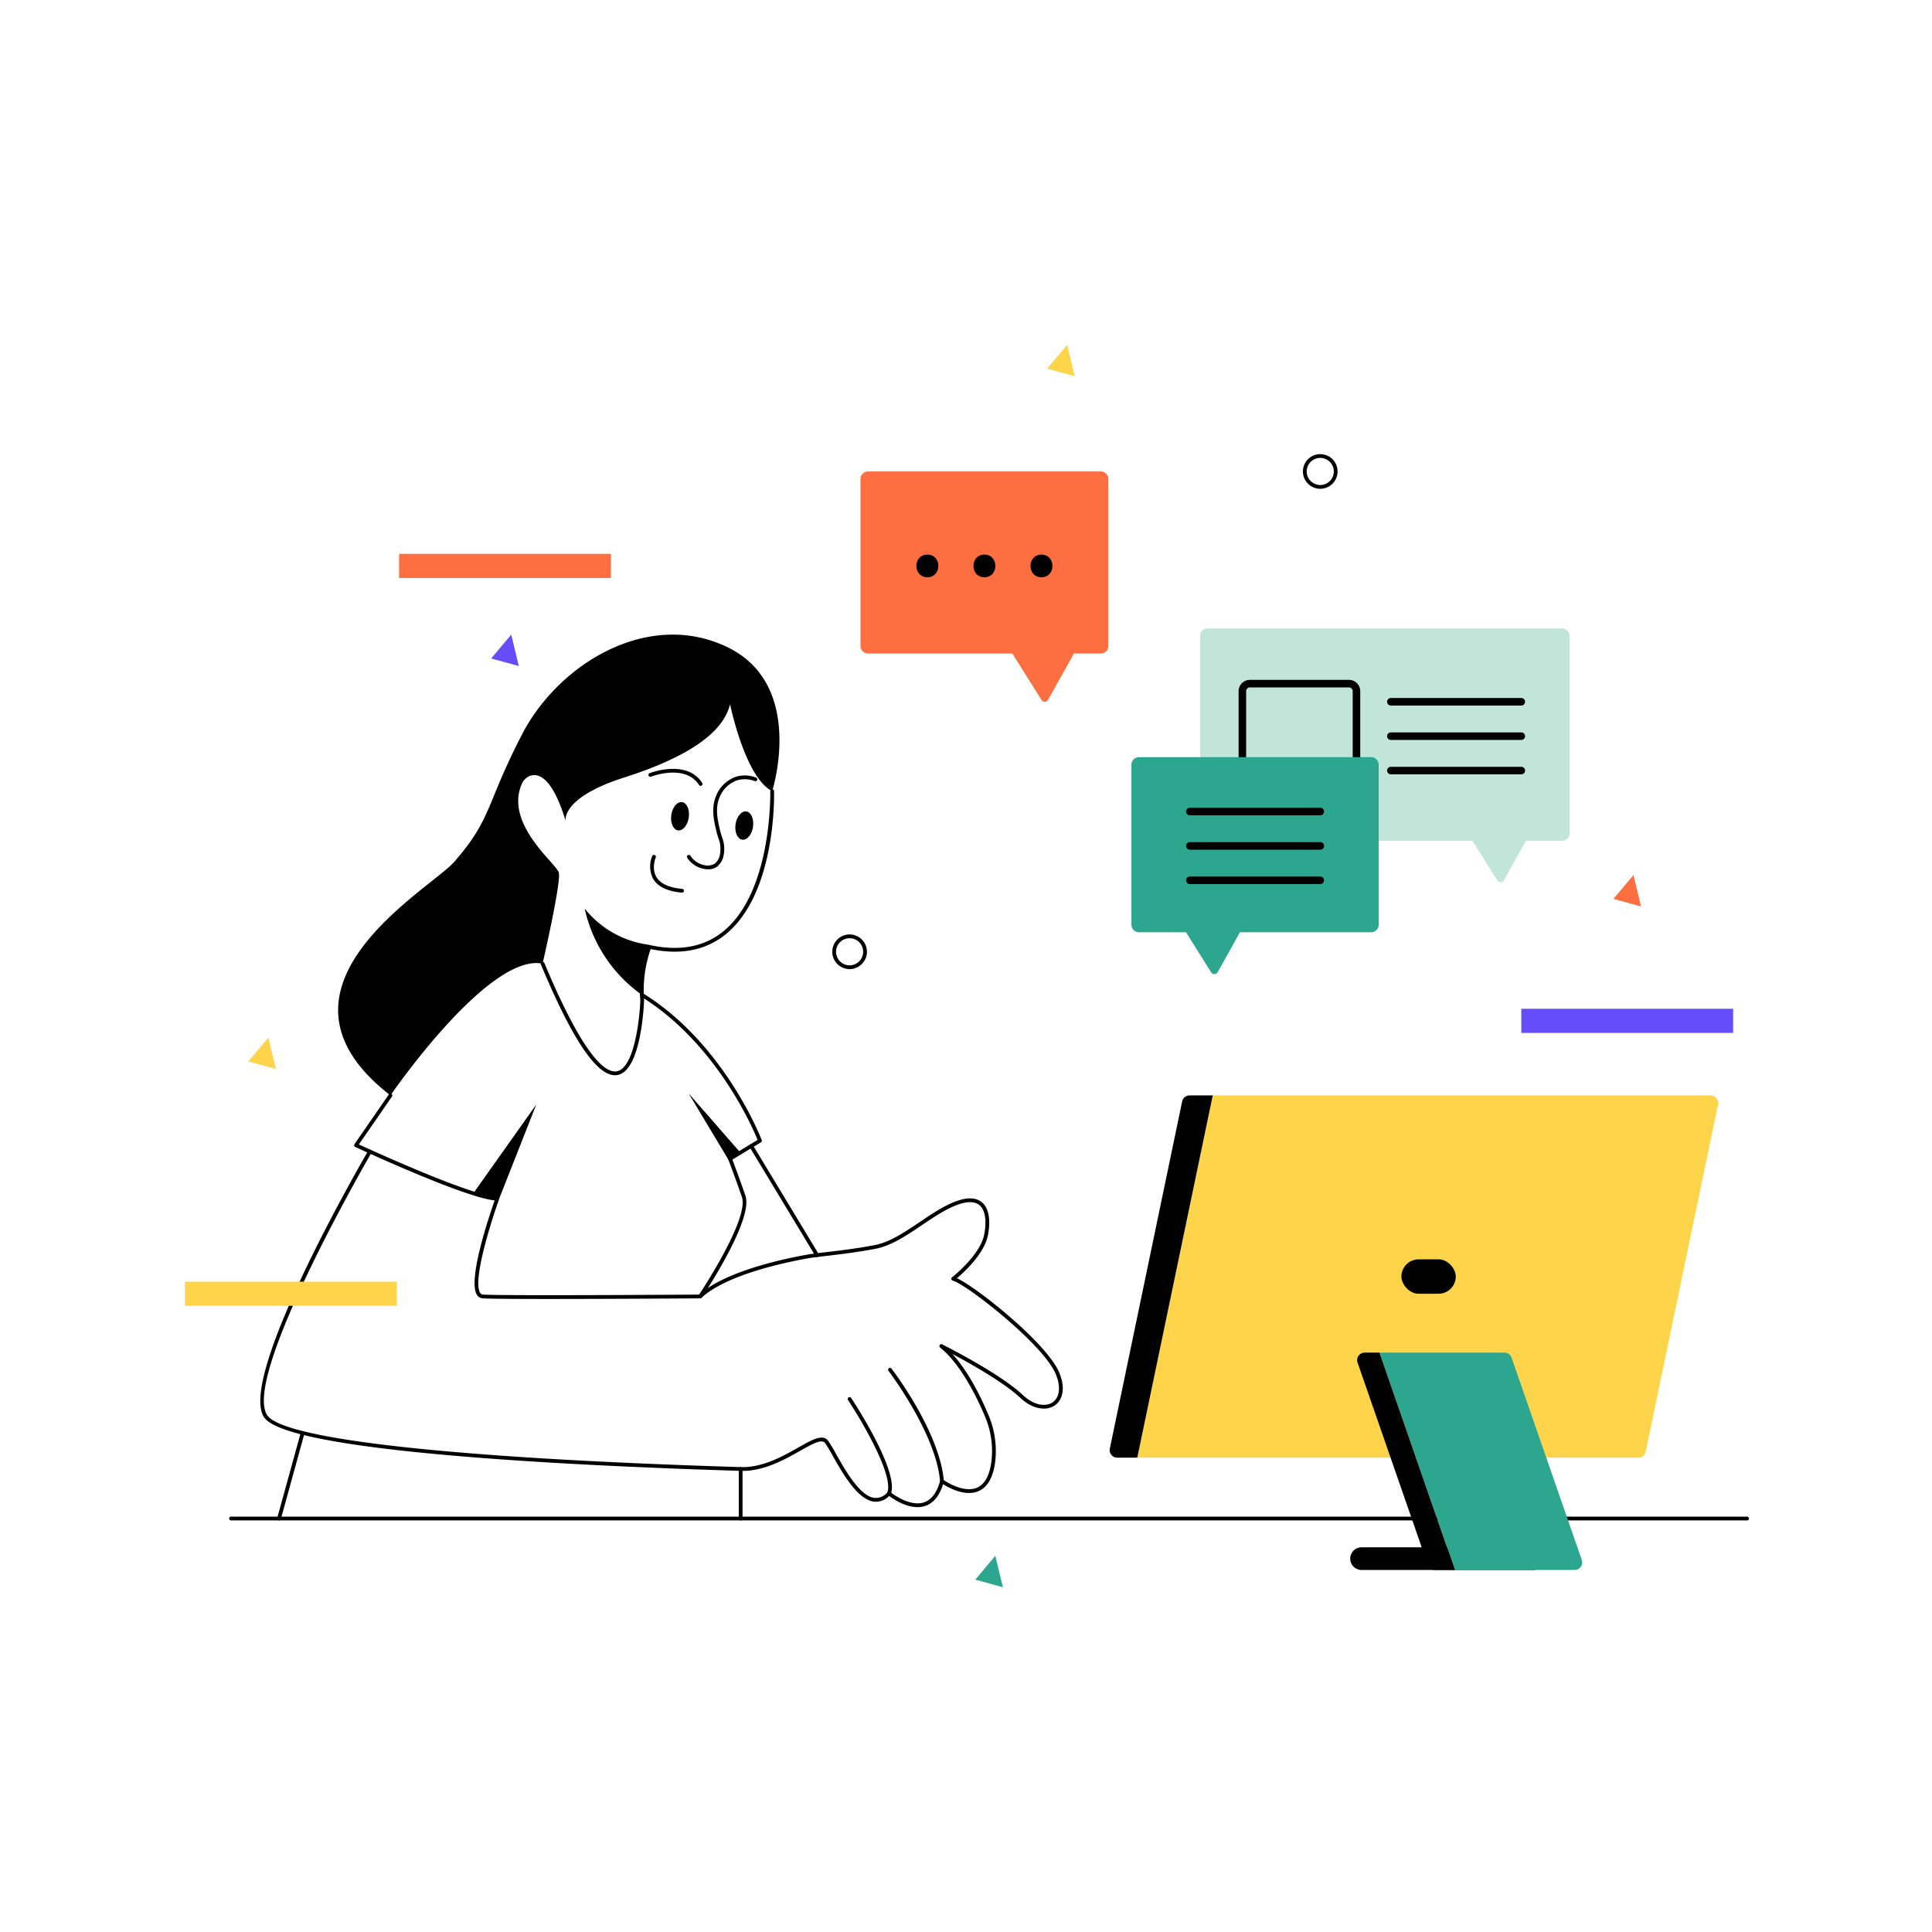 <svg xmlns="http://www.w3.org/2000/svg" data-name="Layer 1" viewBox="0 0 512 512"><path d="M406.303 416.056h-45.48a3 3 0 010-6h45.48a3 3 0 010 6zm-256.39-198.48s-1.44-6.12 15.48-11.52 26.28-11.88 28.08-19.44c0 0 3.96 19.44 11.16 23.04 0 0 9-28.08-11.88-38.16s-44.64 4.32-54.36 23.04-7.92 22.32-18 33.84c-6.54 7.474-53.64 33.48-16.92 61.92 0 0 25.92-37.8 40.32-34.92 0 0 4.985-21.65 4.292-24.145-.67-2.416-14.364-12.79-9.835-23.414a3.92 3.92 0 012.085-2.159c2.083-.829 5.913-.174 9.578 11.918z"/><path d="M162.982 284.95c-4.96.001-11.399-9.634-19.65-29.382a.5.5 0 01.922-.384c10.342 24.75 16.15 29.284 19.221 28.722 4.603-.842 6.049-13.876 6.218-18.827a33.399 33.399 0 011.957-14.332.495.495 0 01.57-.3c7.9 1.738 14.496.48 19.6-3.737 12.87-10.637 12.32-36.777 12.312-37.04a.5.5 0 01.487-.514.52.52 0 01.513.487c.03 1.092.573 26.887-12.674 37.837-5.26 4.347-11.998 5.703-20.028 4.035a33.383 33.383 0 00-1.74 13.534c-.024.823-.703 18.683-7.035 19.84a3.774 3.774 0 01-.673.061z"/><path d="M187.68 230.377a6.723 6.723 0 01-5.541-3.041.5.5 0 01.828-.56 5.75 5.75 0 003.415 2.432 3.857 3.857 0 002.975-.29 3.949 3.949 0 001.465-2.68 7.697 7.697 0 00-.469-4.182 31.565 31.565 0 01-.608-2.207c-.559-2.433-1.324-5.763.027-8.948a8.816 8.816 0 015.359-5.084 8.233 8.233 0 015.243.253.5.5 0 01-.363.932 7.215 7.215 0 00-4.597-.226 7.817 7.817 0 00-4.72 4.513c-1.226 2.889-.503 6.037.026 8.335.187.815.401 1.52.59 2.14a8.585 8.585 0 01.493 4.67 4.884 4.884 0 01-1.896 3.32 4.001 4.001 0 01-2.228.623zm-2.007-22.119a.5.5 0 01-.422-.232c-3.639-5.7-12.625-2.238-12.715-2.204a.5.5 0 11-.367-.93c.098-.04 9.848-3.79 13.925 2.597a.5.5 0 01-.421.769z"/><ellipse cx="180.213" cy="216.316" rx="3.78" ry="2.34" transform="rotate(-81.763 180.213 216.316)"/><ellipse cx="197.243" cy="218.781" rx="3.78" ry="2.34" transform="rotate(-81.763 197.243 218.781)"/><path d="M180.753 236.556l-.044-.002c-3.816-.335-6.378-1.559-7.615-3.635a7.223 7.223 0 01-.24-6.062.5.5 0 01.918.397c-.012.028-1.195 2.851.186 5.16 1.064 1.78 3.365 2.838 6.838 3.144a.5.5 0 01-.043.998zm-8.64 13.84a26.103 26.103 0 01-17.16-9.6 37.937 37.937 0 0015.177 22.868 32.053 32.053 0 011.983-13.268z"/><path d="M145.342 344.237c-8.563 0-15.596-.04-17.423-.162a1.907 1.907 0 01-1.51-.905c-2.557-3.916 3.273-21.054 4.687-25.05-8.052-.778-35.743-13.608-36.954-14.17a.5.5 0 01-.2-.738l9.12-13.2a.5.5 0 01.822.568l-8.782 12.711c4.109 1.889 30.422 13.865 36.69 13.865a.5.5 0 01.47.67c-2.101 5.816-7.1 21.606-5.015 24.797a.905.905 0 00.739.454c5.121.34 53.255.027 57.297.001 1.458-2.207 13.255-20.337 11.318-25.898-2.132-6.12-3.58-9.867-3.595-9.904a.5.5 0 01.207-.608l7.559-4.581c-1.306-3.216-10.99-25.7-30.905-37.997a.5.5 0 01.526-.852c21.672 13.383 31.372 38.628 31.467 38.882a.5.5 0 01-.208.604l-7.563 4.583a372.69 372.69 0 013.456 9.545c2.216 6.362-11.013 26.164-11.577 27.003a.5.5 0 01-.412.221c-1.405.01-23.665.161-40.214.161z"/><path d="M142.128 292.696l-9.84 24.96-6.766-1.54 16.606-23.42zm50.985 14.76l-10.62-17.7 13.788 15.78-3.168 1.92z"/><path d="M243.16 399.407c-3.262 0-6.466-2.174-7.526-2.967a4.86 4.86 0 01-4.017 1.513c-4.382-.542-8.346-7.572-10.97-12.224a34.415 34.415 0 00-2.009-3.327c-.89-1.143-3.421.286-6.626 2.098-4.103 2.318-9.74 5.497-15.748 5.296l-1.973-.063c-43.95-1.367-118.547-5.03-124.36-14.21-6.924-10.93 26.259-68.168 27.675-70.6a.5.5 0 01.864.505c-.344.59-34.296 59.138-27.695 69.56 4.066 6.42 49.097 11.43 123.547 13.745l1.975.063c5.737.176 11-2.78 15.223-5.166 3.766-2.13 6.486-3.67 7.907-1.841a33.647 33.647 0 012.091 3.45c2.525 4.476 6.34 11.241 10.222 11.722a4.034 4.034 0 003.49-1.53.498.498 0 01.68-.041c.05.04 4.97 4.022 8.91 2.77 2.015-.644 3.471-2.58 4.33-5.755a.5.5 0 01.774-.274c.053.037 5.265 3.733 9.012 2.11 2.049-.892 3.33-3.249 3.81-7.006a23.426 23.426 0 00-1.777-12.01c-2.041-4.845-6.293-13.643-11.83-18.12a.5.5 0 01.537-.836c.62.31 15.256 7.658 21.36 13.403 3.151 2.968 6.258 3.119 7.937 1.95 1.893-1.317 2.199-4.195.799-7.512-3.381-8.008-23.86-23.896-27.279-24.73a.5.5 0 01-.189-.879c.075-.059 7.505-5.892 8.537-11.397.68-3.631.232-6.434-1.23-7.69-1.203-1.033-3.112-1.102-5.674-.206-3.167 1.108-6.43 3.312-9.586 5.442-3.979 2.686-8.092 5.463-12.263 6.277-4.744.926-9.563 1.489-13.08 1.901-2.047.24-3.663.429-4.749.62-6.33 1.117-21.765 4.377-28.366 10.495a.5.5 0 01-.68-.734c6.796-6.298 22.455-9.612 28.872-10.745 1.115-.197 2.744-.388 4.806-.629 3.502-.41 8.299-.972 13.006-1.89 3.971-.775 7.999-3.494 11.894-6.124 3.209-2.166 6.527-4.406 9.816-5.556 2.924-1.025 5.163-.892 6.655.39 1.767 1.517 2.321 4.583 1.562 8.633-.921 4.913-6.3 9.824-8.228 11.45 5.383 2.511 23.81 17.197 27.097 24.984 1.906 4.514.656 7.465-1.15 8.72-2.011 1.399-5.633 1.308-9.193-2.042-4.303-4.05-13.228-9.065-17.982-11.602 4.161 4.552 7.407 11.017 9.523 16.039a24.438 24.438 0 011.847 12.525c-.527 4.132-2.01 6.755-4.406 7.796-3.512 1.528-7.853-.847-9.41-1.829-.979 3.135-2.591 5.08-4.8 5.784a6.422 6.422 0 01-1.962.294z"/><path d="M235.593 396.275a.49.49 0 01-.188-.037.5.5 0 01-.276-.651c1.838-4.524-6.88-19.259-10.393-24.555a.5.5 0 11.833-.553c.528.795 12.898 19.548 10.487 25.485a.5.5 0 01-.463.311zm14.039-3.239a.5.5 0 01-.498-.458c-1.055-12.664-13.526-29.094-13.652-29.259a.5.5 0 11.794-.607c.52.68 12.775 16.826 13.854 29.782a.5.5 0 01-.456.54.598.598 0 01-.042.002zm-33.094-59.916a.5.5 0 01-.429-.242l-17.461-28.919a.5.5 0 01.856-.518l17.462 28.92a.5.5 0 01-.428.758zm-142.585 69.8a.524.524 0 01-.133-.017.5.5 0 01-.35-.615l6.247-22.669a.5.5 0 11.964.266l-6.246 22.669a.5.5 0 01-.482.367zm122.327 0a.5.5 0 01-.5-.5v-13.124a.5.5 0 111 0v13.125a.5.5 0 01-.5.5z"/><path d="M462.993 402.92H61.233a.5.5 0 110-1h401.76a.5.5 0 010 1z"/><path fill="#fed44a" d="M434.166 386.296H301.393l20-96h131.94a2 2 0 011.958 2.408l-19.167 92a2 2 0 01-1.958 1.592z"/><path d="M313.282 291.888l-19.167 92a2 2 0 001.958 2.408h5.32l20-96h-6.153a2 2 0 00-1.958 1.592z"/><path fill="#2ca68f" d="M417.301 416.056h-31.748l-20-57.6h33.137a2 2 0 011.89 1.344l18.61 53.6a2 2 0 01-1.889 2.656z"/><path d="M359.773 361.112l18.61 53.6a2 2 0 001.89 1.344h5.28l-20-57.6h-3.89a2 2 0 00-1.89 2.656z"/><rect width="14.4" height="9.12" x="371.393" y="333.736" rx="4.56"/><path fill="#fd6f41" d="M291.723 124.942h-61.687a2 2 0 00-2 2v44.24a2 2 0 002 2h38.244l7.742 12.327a1 1 0 001.72-.045l6.858-12.282h7.123a2 2 0 002-2v-44.24a2 2 0 00-2-2z"/><path fill="#c1e5d9" d="M413.943 166.534h-93.91a2 2 0 00-2 2v52.286a2 2 0 002 2H390.2l6.61 10.521a1 1 0 001.719-.044l5.85-10.477h9.563a2 2 0 002-2v-52.286a2 2 0 00-2-2z"/><path d="M245.76 152.977c3.86 0 3.867-6 0-6-3.861 0-3.867 6 0 6zm15.12 0c3.86 0 3.867-6 0-6-3.861 0-3.867 6 0 6zm15.12 0c3.86 0 3.867-6 0-6-3.861 0-3.867 6 0 6zm127.16 34H368.6a1 1 0 010-2h34.56a1 1 0 010 2zm0 9.117H368.6a1 1 0 010-2h34.56a1 1 0 010 2zm0 9.116H368.6a1 1 0 010-2h34.56a1 1 0 010 2zm-45.68 4.804h-26.24a3.003 3.003 0 01-3-3v-23.84a3.003 3.003 0 013-3h26.24a3.003 3.003 0 013 3v23.84a3.003 3.003 0 01-3 3zm-26.24-27.84a1.001 1.001 0 00-1 1v23.84a1.001 1.001 0 001 1h26.24a1.001 1.001 0 001-1v-23.84a1.001 1.001 0 00-1-1z"/><path fill="#2ca68f" d="M363.36 200.655h-61.52a2 2 0 00-2 2v42.398a2 2 0 002 2h12.46l6.675 10.626a1 1 0 001.72-.045l5.908-10.581h34.757a2 2 0 002-2v-42.398a2 2 0 00-2-2z"/><path d="M349.88 216.062h-34.56a1 1 0 010-2h34.56a1 1 0 010 2zm0 9.116h-34.56a1 1 0 010-2h34.56a1 1 0 110 2zm0 9.117h-34.56a1 1 0 010-2h34.56a1 1 0 010 2z"/><path fill="#fed44a" d="M49.007 339.654h56.137v6.404H49.007z"/><path fill="#674cfb" d="M403.16 267.333h56.137v6.404H403.16z"/><path fill="#fd6f41" d="M105.757 146.775h56.137v6.404h-56.137z"/><path d="M349.88 129.534a4.592 4.592 0 114.592-4.592 4.597 4.597 0 01-4.592 4.592zm0-8.184a3.592 3.592 0 103.592 3.592 3.597 3.597 0 00-3.592-3.592zM225.152 256.822a4.592 4.592 0 114.593-4.593 4.598 4.598 0 01-4.593 4.593zm0-8.184a3.592 3.592 0 103.593 3.591 3.596 3.596 0 00-3.593-3.591z"/><path fill="#fd6f41" d="M434.888 240.216l-7.32-2 5.32-6.32 2 8.32z"/><path fill="#fed44a" d="M73.116 283.291l-7.32-2 5.32-6.32 2 8.32zM284.807 99.695l-7.32-2 5.32-6.32 2 8.32z"/><path fill="#674cfb" d="M137.485 176.5l-7.32-2 5.32-6.32 2 8.32z"/><path fill="#2ca68f" d="M265.773 420.625l-7.32-2 5.32-6.32 2 8.32z"/></svg>